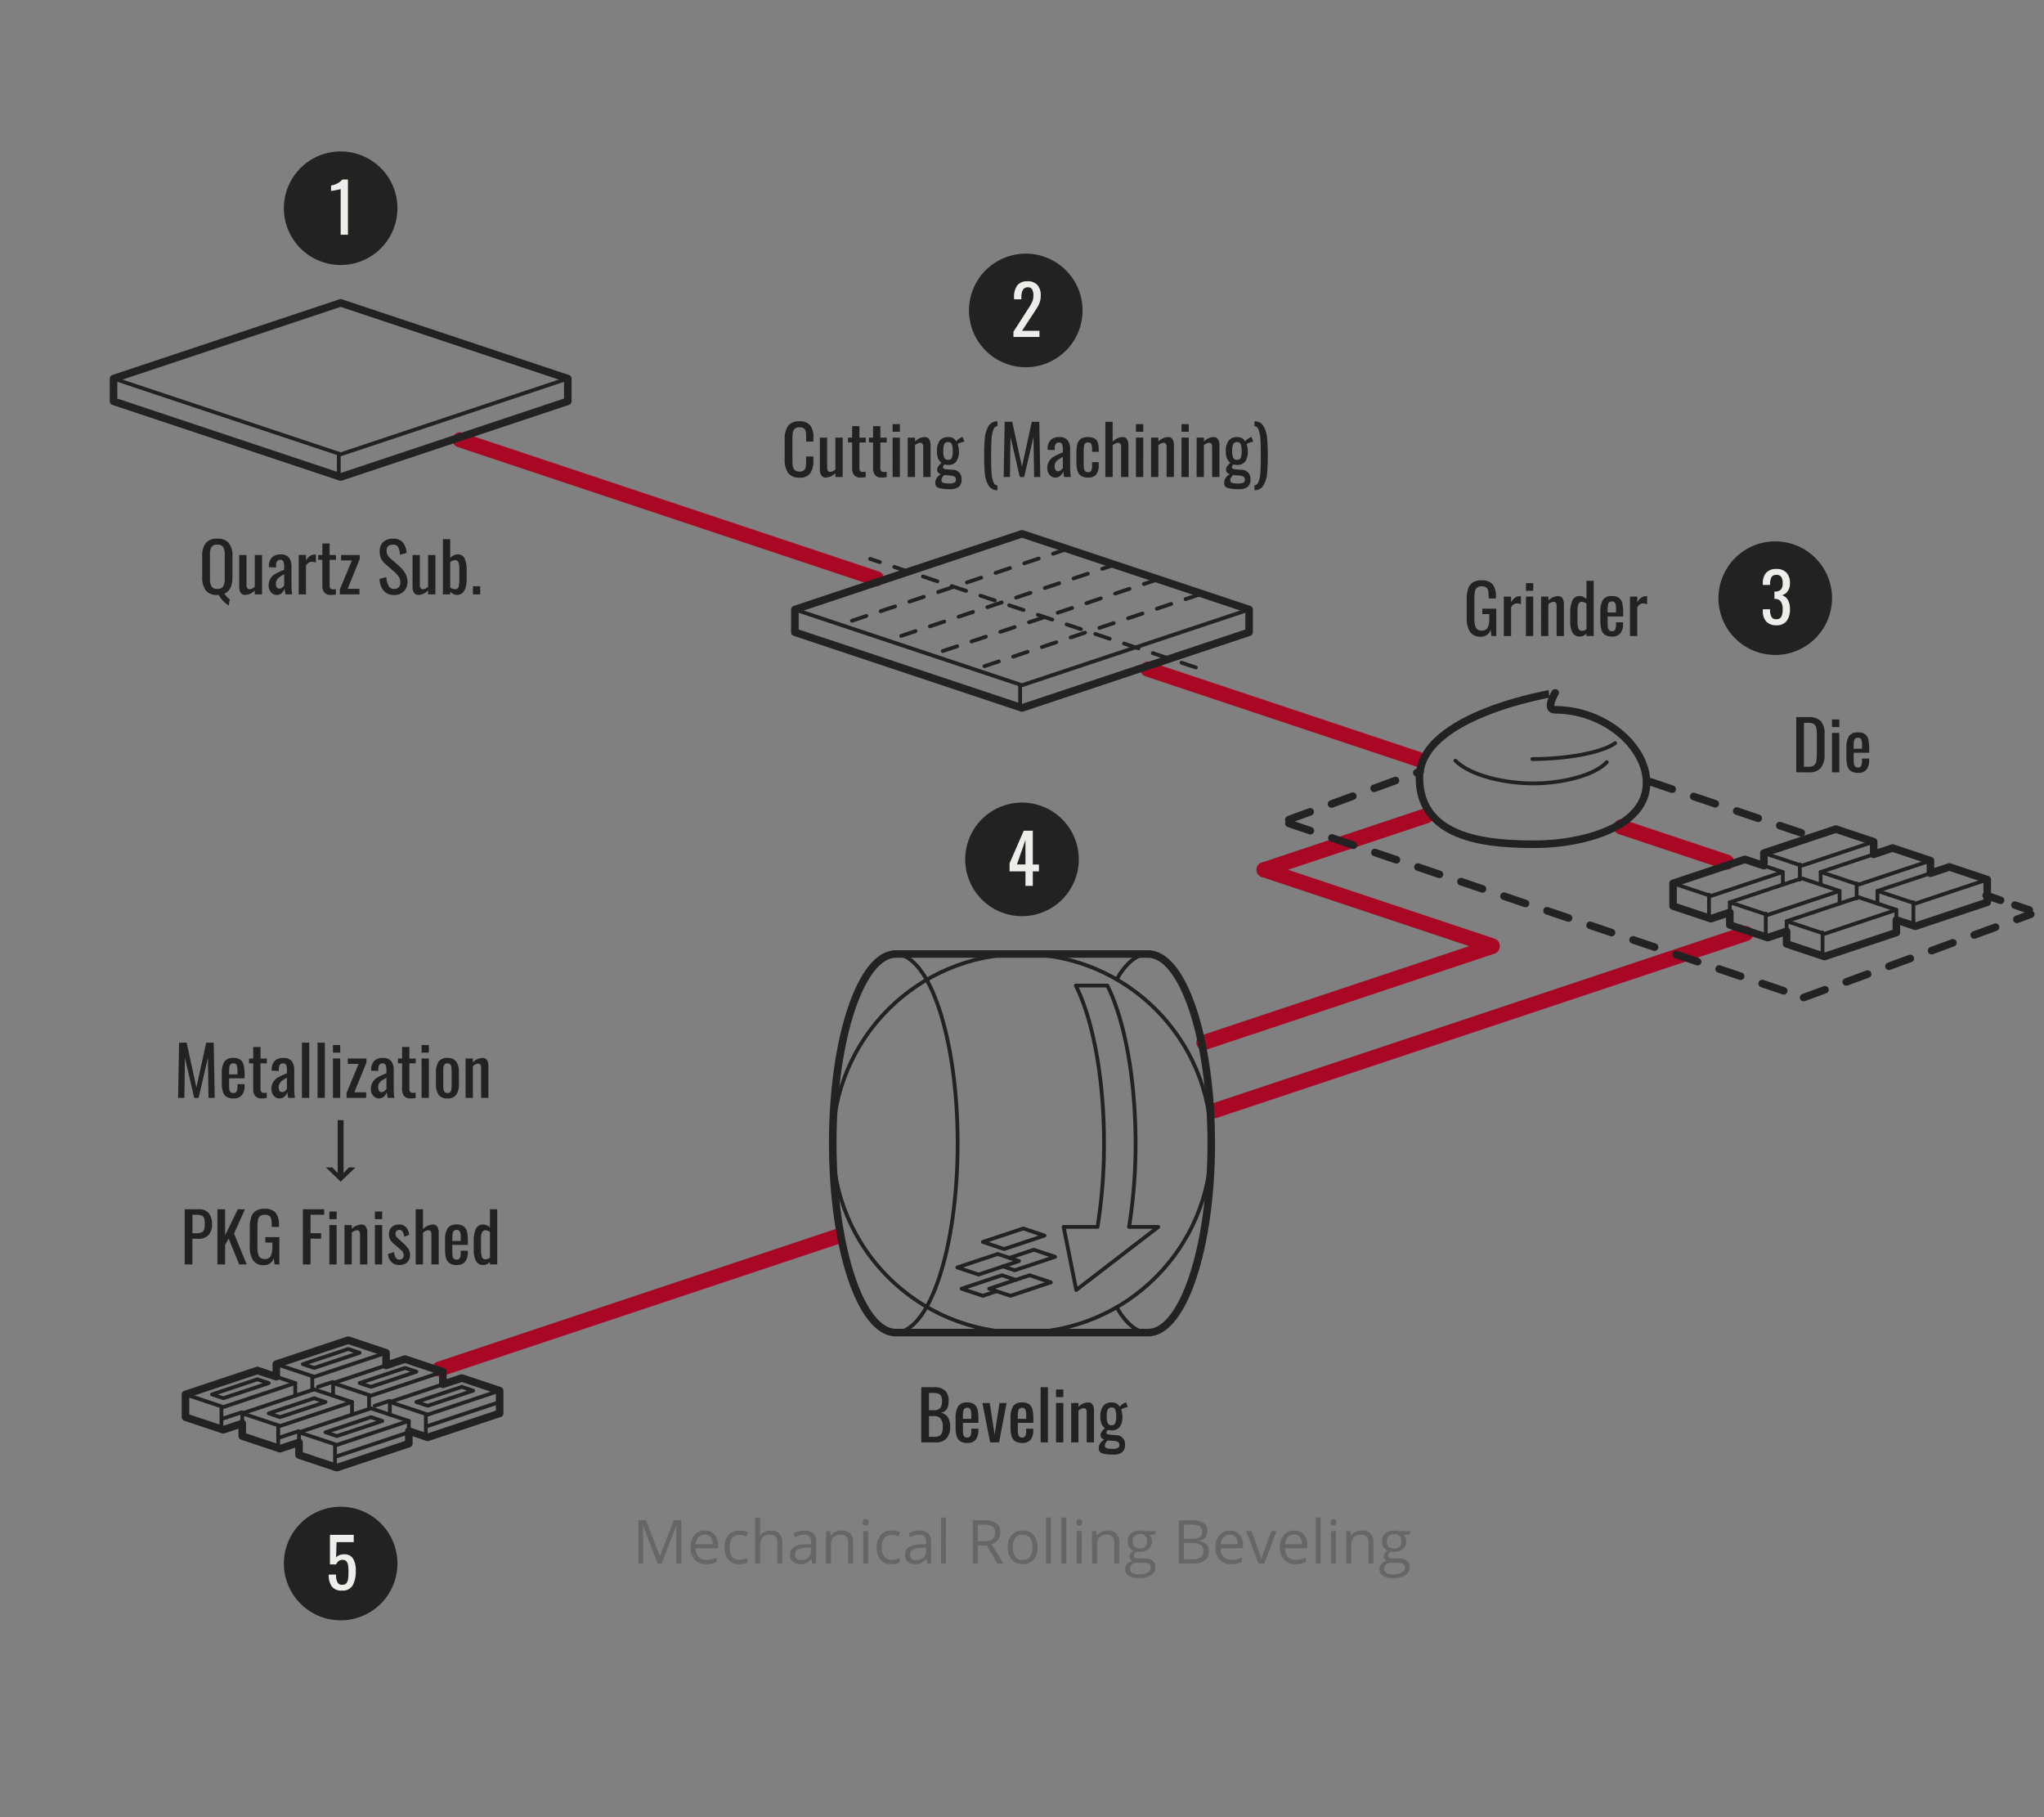 <svg xmlns="http://www.w3.org/2000/svg" width="540" height="480" viewBox="0 0 540 480">
  <rect x="0" y="0" width="540" height="480" fill="#808080" stroke="none"/>
  <g id="support-01-2-edit-8en" transform="translate(-756 -3903)">
    <path id="Path_29692" data-name="Path 29692" d="M337.778,132.953l27.878,9.293" transform="translate(846.5 3988.473)" fill="none" stroke="#a80823" stroke-linecap="round" stroke-linejoin="round" stroke-miterlimit="10" stroke-width="4"/>
    <path id="Path_29691" data-name="Path 29691" d="M212.748,91.276l71.519,23.84" transform="translate(846.5 3988.473)" fill="none" stroke="#a80823" stroke-linecap="round" stroke-linejoin="round" stroke-miterlimit="10" stroke-width="4"/>
    <path id="Path_29690" data-name="Path 29690" d="M104.018,140.154l105.024-35.008" transform="translate(768.101 4124.473)" fill="none" stroke="#a80823" stroke-linecap="round" stroke-linejoin="round" stroke-miterlimit="10" stroke-width="4"/>
    <path id="Path_29886" data-name="Path 29886" d="M0,0H540V480H0Z" transform="translate(756 3903)" fill="none"/>
    <path id="Path_29677" data-name="Path 29677" d="M308.856,71.875,449.111,25.123" transform="translate(768.101 4124.473)" fill="none" stroke="#a80823" stroke-linecap="round" stroke-linejoin="round" stroke-miterlimit="10" stroke-width="4"/>
    <path id="Path_29678" data-name="Path 29678" d="M60.5,46.277l42.85-14.283" transform="translate(1029.449 4086.473)" fill="none" stroke="#a80823" stroke-linecap="round" stroke-linejoin="round" stroke-miterlimit="10" stroke-width="4"/>
    <path id="Path_29679" data-name="Path 29679" d="M70.607,45.908l76.142-25.381" transform="translate(1003.449 4132.473)" fill="none" stroke="#a80823" stroke-linecap="round" stroke-linejoin="round" stroke-miterlimit="10" stroke-width="4"/>
    <path id="Path_29676" data-name="Path 29676" d="M31.045,30.709l109.979,36.66" transform="translate(846.5 3988.473)" fill="none" stroke="#a80823" stroke-linecap="round" stroke-linejoin="round" stroke-miterlimit="10" stroke-width="4"/>
    <path id="Path_29680" data-name="Path 29680" d="M.5,20.527,60.75,40.61" transform="translate(1089.449 4112.223)" fill="none" stroke="#a80823" stroke-linecap="round" stroke-linejoin="round" stroke-miterlimit="10" stroke-width="4"/>
    <g id="Group_11198" data-name="Group 11198" transform="translate(398.5 -375.527)">
      <path id="Path_29608" data-name="Path 29608" d="M120.5,20.527l-60-20-60,20v6l60,20,60-20Z" transform="translate(387 4358)" fill="none" stroke="#222" stroke-linecap="round" stroke-linejoin="round" stroke-miterlimit="10" stroke-width="2"/>
      <path id="Path_29609" data-name="Path 29609" d="M.5,20.527l60,20,60-20" transform="translate(387 4358)" fill="none" stroke="#222" stroke-linecap="round" stroke-linejoin="round" stroke-miterlimit="10" stroke-width="1"/>
      <line id="Line_334" data-name="Line 334" y2="6" transform="translate(447 4398.527)" fill="none" stroke="#222" stroke-linecap="round" stroke-miterlimit="10" stroke-width="1"/>
    </g>
    <g id="Group_11184" data-name="Group 11184" transform="translate(261.5 -304.527)">
      <path id="Path_29612" data-name="Path 29612" d="M120.5,20.527l-60-20-60,20v6l60,20,60-20Z" transform="translate(704 4348)" fill="none" stroke="#222" stroke-linecap="round" stroke-linejoin="round" stroke-miterlimit="10" stroke-width="2"/>
      <path id="Path_29613" data-name="Path 29613" d="M.5,20.527l60,20,60-20" transform="translate(704 4348)" fill="none" stroke="#222" stroke-linecap="round" stroke-linejoin="round" stroke-miterlimit="10" stroke-width="1"/>
      <line id="Line_341" data-name="Line 341" y2="6" transform="translate(764 4388.527)" fill="none" stroke="#222" stroke-linecap="round" stroke-miterlimit="10" stroke-width="1"/>
      <line id="Line_342" data-name="Line 342" x1="60" y2="20" transform="translate(716.5 4352.527)" fill="none" stroke="#222" stroke-linecap="round" stroke-miterlimit="10" stroke-width="1" stroke-dasharray="4"/>
      <path id="Path_29675" data-name="Path 29675" d="M105.938,35.313,19.863,6.621" transform="translate(704.5 4348.527)" fill="none" stroke="#222" stroke-linecap="round" stroke-width="1" stroke-dasharray="4"/>
      <line id="Line_344" data-name="Line 344" x1="60" y2="20" transform="translate(729.5 4356.527)" fill="none" stroke="#222" stroke-linecap="round" stroke-miterlimit="10" stroke-width="1" stroke-dasharray="4"/>
      <line id="Line_345" data-name="Line 345" x1="60" y2="20" transform="translate(740.5 4360.527)" fill="none" stroke="#222" stroke-linecap="round" stroke-miterlimit="10" stroke-width="1" stroke-dasharray="4"/>
      <line id="Line_346" data-name="Line 346" x1="60" y2="20" transform="translate(751.5 4364.527)" fill="none" stroke="#222" stroke-linecap="round" stroke-miterlimit="10" stroke-width="1" stroke-dasharray="4"/>
    </g>
    <g id="Group_11187" data-name="Group 11187" transform="translate(144.5 -225.806)">
      <path id="Path_29634" data-name="Path 29634" d="M73.5,10.527l-5,1.667V8.86l-10-3.333-5,1.667V3.86L43.5.527,24.5,6.86v3.334l-5-1.667L.5,14.86v6l10,3.334,5-1.667V25.86l10,3.334,5-1.667V30.86l10,3.334,19-6.334V24.527l5,1.667,19-6.334v-6Z" transform="translate(1053 4347.279)" fill="none" stroke="#222" stroke-linecap="round" stroke-linejoin="round" stroke-miterlimit="10" stroke-width="2"/>
      <line id="Line_348" data-name="Line 348" y2="4" transform="translate(1087 4357.14)" fill="none" stroke="#222" stroke-linecap="round" stroke-miterlimit="10" stroke-width="1"/>
      <path id="Path_29622" data-name="Path 29622" d="M24.5,6.86l10,3.333,19-6.333" transform="translate(1053 4347.279)" fill="none" stroke="#222" stroke-linecap="round" stroke-linejoin="round" stroke-miterlimit="10" stroke-width="1"/>
      <line id="Line_349" data-name="Line 349" y2="6" transform="translate(1063 4365.14)" fill="none" stroke="#222" stroke-linecap="round" stroke-miterlimit="10" stroke-width="1"/>
      <path id="Path_29623" data-name="Path 29623" d="M.5,14.86l10,3.333,19-6.333" transform="translate(1053 4347.279)" fill="none" stroke="#222" stroke-linecap="round" stroke-linejoin="round" stroke-miterlimit="10" stroke-width="1"/>
      <line id="Line_350" data-name="Line 350" y2="4" transform="translate(1102 4362.14)" fill="none" stroke="#222" stroke-linecap="round" stroke-miterlimit="10" stroke-width="1"/>
      <path id="Path_29624" data-name="Path 29624" d="M39.5,11.86l10,3.333,19-6.333" transform="translate(1053 4347.279)" fill="none" stroke="#222" stroke-linecap="round" stroke-linejoin="round" stroke-miterlimit="10" stroke-width="1"/>
      <line id="Line_351" data-name="Line 351" y2="6" transform="translate(1078 4370.14)" fill="none" stroke="#222" stroke-linecap="round" stroke-miterlimit="10" stroke-width="1"/>
      <path id="Path_29625" data-name="Path 29625" d="M15.5,19.86l10,3.333,19-6.333" transform="translate(1053 4347.279)" fill="none" stroke="#222" stroke-linecap="round" stroke-linejoin="round" stroke-miterlimit="10" stroke-width="1"/>
      <line id="Line_352" data-name="Line 352" y2="6" transform="translate(1117 4367.14)" fill="none" stroke="#222" stroke-linecap="round" stroke-miterlimit="10" stroke-width="1"/>
      <path id="Path_29626" data-name="Path 29626" d="M54.5,16.86l10,3.333,19-6.333" transform="translate(1053 4347.279)" fill="none" stroke="#222" stroke-linecap="round" stroke-linejoin="round" stroke-miterlimit="10" stroke-width="1"/>
      <line id="Line_353" data-name="Line 353" y2="6" transform="translate(1093 4375.14)" fill="none" stroke="#222" stroke-linecap="round" stroke-miterlimit="10" stroke-width="1"/>
      <path id="Path_29627" data-name="Path 29627" d="M59.5,21.86l-10-3.333-19,6.333v6l10,3.333,19-6.333Z" transform="translate(1053 4347.279)" fill="none" stroke="#222" stroke-linecap="round" stroke-linejoin="round" stroke-miterlimit="10" stroke-width="1"/>
      <path id="Path_29628" data-name="Path 29628" d="M30.5,24.86l10,3.333,19-6.333" transform="translate(1053 4347.279)" fill="none" stroke="#222" stroke-linecap="round" stroke-linejoin="round" stroke-miterlimit="10" stroke-width="1"/>
      <path id="Path_29629" data-name="Path 29629" d="M59.5,24.527l5,1.667,19-6.334v-6l-10-3.333-19,6.333v3.334" transform="translate(1053 4347.279)" fill="none" stroke="#222" stroke-linecap="round" stroke-linejoin="round" stroke-miterlimit="10" stroke-width="1"/>
      <path id="Path_29630" data-name="Path 29630" d="M44.5,20.194V16.861l-10-3.334-19,6.334v6l10,3.333,5-1.667" transform="translate(1053 4347.279)" fill="none" stroke="#222" stroke-linecap="round" stroke-linejoin="round" stroke-miterlimit="10" stroke-width="1"/>
      <path id="Path_29631" data-name="Path 29631" d="M29.5,15.194V11.861l-10-3.334L.5,14.861v6l10,3.333,5-1.667" transform="translate(1053 4347.279)" fill="none" stroke="#222" stroke-linecap="round" stroke-linejoin="round" stroke-miterlimit="10" stroke-width="1"/>
      <path id="Path_29632" data-name="Path 29632" d="M68.5,12.194V8.861l-10-3.334-19,6.334v3.333" transform="translate(1053 4347.279)" fill="none" stroke="#222" stroke-linecap="round" stroke-linejoin="round" stroke-miterlimit="10" stroke-width="1"/>
      <path id="Path_29633" data-name="Path 29633" d="M53.5,7.194V3.861L43.5.527l-19,6.334v3.333" transform="translate(1053 4347.279)" fill="none" stroke="#222" stroke-linecap="round" stroke-linejoin="round" stroke-miterlimit="10" stroke-width="1"/>
    </g>
    <g id="Group_11188" data-name="Group 11188" transform="translate(72.5 -249.633)">
      <path id="Path_29635" data-name="Path 29635" d="M31.321,40.633c11.18,0,29.4-4.1,29.177-16.438C60.322,14.71,49.378,5.121,36.286,5.121c-2.654,0,.077-4.488.077-4.488S.5,6.243.5,23.072,20.141,40.633,31.321,40.633Z" transform="translate(1058 4335)" fill="none" stroke="#222" stroke-linecap="round" stroke-linejoin="round" stroke-miterlimit="10" stroke-width="2"/>
      <path id="Path_29636" data-name="Path 29636" d="M10,16.268c4,3.974,13.095,6,20.548,6S46.668,20.242,50,16.651" transform="translate(1058 4337.299)" fill="none" stroke="#222" stroke-linecap="round" stroke-linejoin="round" stroke-miterlimit="10" stroke-width="1"/>
      <path id="Path_29637" data-name="Path 29637" d="M46.617,16.518C55,16.518,64.751,15,68.5,12.306" transform="translate(1041.701 4336.619)" fill="none" stroke="#222" stroke-linecap="round" stroke-miterlimit="10" stroke-width="1"/>
    </g>
    <g id="Group_11189" data-name="Group 11189" transform="translate(-235.5 -234.5)">
      <path id="Path_29641" data-name="Path 29641" d="M83.833.5H17.167C7.962.5.5,22.886.5,50.5s7.462,50,16.667,50H83.833c9.2,0,16.667-22.386,16.667-50S93.038.5,83.833.5Z" transform="translate(1211 4389)" fill="none" stroke="#222" stroke-linecap="round" stroke-linejoin="round" stroke-miterlimit="10" stroke-width="2"/>
      <path id="Path_29638" data-name="Path 29638" d="M52.614,72.011l10.667-3.556-5.614-1.871L47,70.14Z" transform="translate(1197.417 4402.152)" fill="none" stroke="#222" stroke-linecap="round" stroke-linejoin="round" stroke-miterlimit="10" stroke-width="1"/>
      <path id="Path_29639" data-name="Path 29639" d="M60.7,63.927l10.667-3.556L65.751,58.5,55.084,62.055Z" transform="translate(1196.069 4403.5)" fill="none" stroke="#222" stroke-linecap="round" stroke-linejoin="round" stroke-miterlimit="10" stroke-width="1"/>
      <path id="Path_29640" data-name="Path 29640" d="M67.772,73.321,57.105,76.877l5.614,1.871,10.667-3.555Z" transform="translate(1195.732 4401.03)" fill="none" stroke="#222" stroke-linecap="round" stroke-linejoin="round" stroke-miterlimit="10" stroke-width="1"/>
      <circle id="Ellipse_48" data-name="Ellipse 48" cx="50" cy="50" r="50" transform="translate(1211.5 4389.5)" fill="none" stroke="#222" stroke-linecap="round" stroke-linejoin="round" stroke-miterlimit="10" stroke-width="1"/>
      <ellipse id="Ellipse_49" data-name="Ellipse 49" cx="16.5" cy="50" rx="16.5" ry="50" transform="translate(1211.5 4389.5)" fill="none" stroke="#222" stroke-linecap="round" stroke-linejoin="round" stroke-miterlimit="10" stroke-width="1"/>
      <path id="Path_29642" data-name="Path 29642" d="M90.5,7.19C92.951,2.935,95.8.5,98.833.5c9.2,0,16.667,22.386,16.667,50s-7.463,50-16.667,50c-3.036,0-5.882-2.435-8.334-6.69" transform="translate(1196 4389)" fill="none" stroke="#222" stroke-linecap="round" stroke-linejoin="round" stroke-miterlimit="10" stroke-width="1"/>
      <path id="Path_29643" data-name="Path 29643" d="M90.984,74.25A137.223,137.223,0,0,0,92.7,52.167c0-17.4-2.963-32.71-7.455-41.667H76.911c4.493,8.957,7.455,24.271,7.455,41.667A137.223,137.223,0,0,1,82.651,74.25H73.7l3.333,16.667L98.7,74.25Z" transform="translate(1198.8 4387.333)" fill="none" stroke="#222" stroke-linecap="round" stroke-linejoin="round" stroke-miterlimit="10" stroke-width="1"/>
      <path id="Path_29644" data-name="Path 29644" d="M61.484,69.634l3.087,1.029,10.667-3.556-5.614-1.871-6.456,2.152" transform="translate(1195.003 4402.377)" fill="none" stroke="#222" stroke-linecap="round" stroke-linejoin="round" stroke-miterlimit="10" stroke-width="1"/>
      <path id="Path_29645" data-name="Path 29645" d="M62.663,74.537l-3.649-1.217L48.347,76.877l5.614,1.872,3.649-1.217" transform="translate(1197.192 4401.03)" fill="none" stroke="#222" stroke-linecap="round" stroke-linejoin="round" stroke-miterlimit="10" stroke-width="1"/>
    </g>
    <g id="Group_11190" data-name="Group 11190" transform="translate(-516.5 -125.527)">
      <path id="Path_29658" data-name="Path 29658" d="M73.5,10.527l-5,1.667V8.86l-10-3.333-5,1.667V3.86L43.5.527,24.5,6.86v3.334l-5-1.667L.5,14.86v6l10,3.334,5-1.667V25.86l10,3.334,5-1.667V30.86l10,3.334,19-6.334V24.527l5,1.667,19-6.334v-6Z" transform="translate(1321 4382)" fill="none" stroke="#222" stroke-linecap="round" stroke-linejoin="round" stroke-miterlimit="10" stroke-width="2"/>
      <path id="Path_29657" data-name="Path 29657" d="M53.5,7.194V3.861L43.5.527l-19,6.334v3.333" transform="translate(1321 4382)" fill="none" stroke="#222" stroke-linecap="round" stroke-linejoin="round" stroke-miterlimit="10" stroke-width="1"/>
      <line id="Line_354" data-name="Line 354" y2="3" transform="translate(1355 4392.527)" fill="none" stroke="#222" stroke-linecap="round" stroke-miterlimit="10" stroke-width="1"/>
      <path id="Path_29646" data-name="Path 29646" d="M24.5,6.86l10,3.333,19-6.333" transform="translate(1321 4382)" fill="none" stroke="#222" stroke-linecap="round" stroke-linejoin="round" stroke-miterlimit="10" stroke-width="1"/>
      <line id="Line_355" data-name="Line 355" y2="6" transform="translate(1331 4400.527)" fill="none" stroke="#222" stroke-linecap="round" stroke-miterlimit="10" stroke-width="1"/>
      <path id="Path_29647" data-name="Path 29647" d="M.5,14.86l10,3.333,19-6.333" transform="translate(1321 4382)" fill="none" stroke="#222" stroke-linecap="round" stroke-linejoin="round" stroke-miterlimit="10" stroke-width="1"/>
      <line id="Line_356" data-name="Line 356" y2="3" transform="translate(1370 4397.527)" fill="none" stroke="#222" stroke-linecap="round" stroke-miterlimit="10" stroke-width="1"/>
      <path id="Path_29648" data-name="Path 29648" d="M39.5,11.86l10,3.333,19-6.333" transform="translate(1321 4382)" fill="none" stroke="#222" stroke-linecap="round" stroke-linejoin="round" stroke-miterlimit="10" stroke-width="1"/>
      <line id="Line_357" data-name="Line 357" y2="6" transform="translate(1346 4405.527)" fill="none" stroke="#222" stroke-linecap="round" stroke-miterlimit="10" stroke-width="1"/>
      <path id="Path_29649" data-name="Path 29649" d="M15.5,19.86l10,3.333,19-6.333" transform="translate(1321 4382)" fill="none" stroke="#222" stroke-linecap="round" stroke-linejoin="round" stroke-miterlimit="10" stroke-width="1"/>
      <line id="Line_358" data-name="Line 358" y2="6" transform="translate(1385 4402.527)" fill="none" stroke="#222" stroke-linecap="round" stroke-miterlimit="10" stroke-width="1"/>
      <path id="Path_29650" data-name="Path 29650" d="M54.5,16.86l10,3.333,19-6.333" transform="translate(1321 4382)" fill="none" stroke="#222" stroke-linecap="round" stroke-linejoin="round" stroke-miterlimit="10" stroke-width="1"/>
      <line id="Line_359" data-name="Line 359" y2="6" transform="translate(1361 4410.527)" fill="none" stroke="#222" stroke-linecap="round" stroke-miterlimit="10" stroke-width="1"/>
      <path id="Path_29651" data-name="Path 29651" d="M59.5,21.86l-10-3.333-19,6.333v6l10,3.333,19-6.333Z" transform="translate(1321 4382)" fill="none" stroke="#222" stroke-linecap="round" stroke-linejoin="round" stroke-miterlimit="10" stroke-width="1"/>
      <path id="Path_29652" data-name="Path 29652" d="M30.5,24.86l10,3.333,19-6.333" transform="translate(1321 4382)" fill="none" stroke="#222" stroke-linecap="round" stroke-linejoin="round" stroke-miterlimit="10" stroke-width="1"/>
      <path id="Path_29653" data-name="Path 29653" d="M59.5,24.527l5,1.667,19-6.334v-6l-10-3.333-19,6.333v3.334" transform="translate(1321 4382)" fill="none" stroke="#222" stroke-linecap="round" stroke-linejoin="round" stroke-miterlimit="10" stroke-width="1"/>
      <path id="Path_29654" data-name="Path 29654" d="M44.5,20.194V16.861l-10-3.334-19,6.334v6l10,3.333,5-1.667" transform="translate(1321 4382)" fill="none" stroke="#222" stroke-linecap="round" stroke-linejoin="round" stroke-miterlimit="10" stroke-width="1"/>
      <path id="Path_29655" data-name="Path 29655" d="M29.5,15.194V11.861l-10-3.334L.5,14.861v6l10,3.333,5-1.667" transform="translate(1321 4382)" fill="none" stroke="#222" stroke-linecap="round" stroke-linejoin="round" stroke-miterlimit="10" stroke-width="1"/>
      <path id="Path_29656" data-name="Path 29656" d="M68.5,12.194V8.861l-10-3.334-19,6.334v3.333" transform="translate(1321 4382)" fill="none" stroke="#222" stroke-linecap="round" stroke-linejoin="round" stroke-miterlimit="10" stroke-width="1"/>
      <path id="Path_29659" data-name="Path 29659" d="M61.5,16.86l3,1,12-4-3-1Z" transform="translate(1321 4382)" fill="none" stroke="#222" stroke-linecap="round" stroke-linejoin="round" stroke-miterlimit="10" stroke-width="1"/>
      <path id="Path_29660" data-name="Path 29660" d="M46.5,11.86l3,1,12-4-3-1Z" transform="translate(1321 4382)" fill="none" stroke="#222" stroke-linecap="round" stroke-linejoin="round" stroke-miterlimit="10" stroke-width="1"/>
      <path id="Path_29661" data-name="Path 29661" d="M31.5,6.86l3,1,12-4-3-1Z" transform="translate(1321 4382)" fill="none" stroke="#222" stroke-linecap="round" stroke-linejoin="round" stroke-miterlimit="10" stroke-width="1"/>
      <path id="Path_29662" data-name="Path 29662" d="M37.5,24.86l3,1,12-4-3-1Z" transform="translate(1321 4382)" fill="none" stroke="#222" stroke-linecap="round" stroke-linejoin="round" stroke-miterlimit="10" stroke-width="1"/>
      <path id="Path_29663" data-name="Path 29663" d="M22.5,19.86l3,1,12-4-3-1Z" transform="translate(1321 4382)" fill="none" stroke="#222" stroke-linecap="round" stroke-linejoin="round" stroke-miterlimit="10" stroke-width="1"/>
      <path id="Path_29664" data-name="Path 29664" d="M7.5,14.86l3,1,12-4-3-1Z" transform="translate(1321 4382)" fill="none" stroke="#222" stroke-linecap="round" stroke-linejoin="round" stroke-miterlimit="10" stroke-width="1"/>
      <line id="Line_360" data-name="Line 360" y1="1.3" x2="3.9" transform="translate(1356.5 4393.561)" fill="none" stroke="#222" stroke-linecap="round" stroke-miterlimit="10" stroke-width="1"/>
      <line id="Line_361" data-name="Line 361" y1="1.633" x2="4.9" transform="translate(1331.5 4401.561)" fill="none" stroke="#222" stroke-linecap="round" stroke-miterlimit="10" stroke-width="1"/>
      <line id="Line_362" data-name="Line 362" y1="1.3" x2="3.9" transform="translate(1371.5 4398.561)" fill="none" stroke="#222" stroke-linecap="round" stroke-miterlimit="10" stroke-width="1"/>
      <line id="Line_363" data-name="Line 363" y1="1.633" x2="4.9" transform="translate(1346.5 4406.561)" fill="none" stroke="#222" stroke-linecap="round" stroke-miterlimit="10" stroke-width="1"/>
      <line id="Line_364" data-name="Line 364" y1="6.333" x2="19" transform="translate(1385.5 4398.861)" fill="none" stroke="#222" stroke-linecap="round" stroke-miterlimit="10" stroke-width="1"/>
      <line id="Line_365" data-name="Line 365" y1="6.333" x2="19" transform="translate(1361.5 4406.861)" fill="none" stroke="#222" stroke-linecap="round" stroke-miterlimit="10" stroke-width="1"/>
    </g>
    <path id="Path_29902" data-name="Path 29902" d="M15,0A15,15,0,1,1,0,15,15,15,0,0,1,15,0Z" transform="translate(831 3943)" fill="#222"/>
    <path id="Path_29903" data-name="Path 29903" d="M4-12.06a5.566,5.566,0,0,1-1.089.252q-1.053.2-1.449.27V-13A5.177,5.177,0,0,0,4.464-14.58H5.922V0H4Z" transform="translate(842 3965)" fill="#ededec"/>
    <path id="Path_29894" data-name="Path 29894" d="M15,0A15,15,0,1,1,0,15,15,15,0,0,1,15,0Z" transform="translate(831 4301)" fill="#222"/>
    <path id="Path_29895" data-name="Path 29895" d="M4.374.144A3.2,3.2,0,0,1,1.665-.927,5.143,5.143,0,0,1,.846-4.086H2.772a4.832,4.832,0,0,0,.333,1.962,1.29,1.29,0,0,0,1.3.738,1.348,1.348,0,0,0,1.1-.432,2.226,2.226,0,0,0,.459-1.143,14.408,14.408,0,0,0,.1-1.9,10.448,10.448,0,0,0-.117-1.755,1.842,1.842,0,0,0-.468-1.008,1.43,1.43,0,0,0-1.053-.351,1.515,1.515,0,0,0-.981.342,2.145,2.145,0,0,0-.639.864H1.17V-14.58H7.452v1.926H2.916L2.79-8.622A2.775,2.775,0,0,1,4.9-9.432,2.588,2.588,0,0,1,7.281-8.289a6.007,6.007,0,0,1,.711,3.177,7.709,7.709,0,0,1-.81,3.87A2.981,2.981,0,0,1,4.374.144Z" transform="translate(842 4323)" fill="#ededec"/>
    <path id="Path_29896" data-name="Path 29896" d="M15,0A15,15,0,1,1,0,15,15,15,0,0,1,15,0Z" transform="translate(1011 4115)" fill="#222"/>
    <path id="Path_29897" data-name="Path 29897" d="M4.914-3.834H.72V-5.976l3.744-8.6H6.858v8.928h1.62v1.818H6.858V0H4.914Zm0-1.818v-6.48l-2.25,6.48Z" transform="translate(1022 4137)" fill="#ededec"/>
    <path id="Path_29900" data-name="Path 29900" d="M15,0A15,15,0,1,1,0,15,15,15,0,0,1,15,0Z" transform="translate(1012 3970)" fill="#222"/>
    <path id="Path_29901" data-name="Path 29901" d="M.738-1.368,4.446-7.146a6.466,6.466,0,0,1,.36-.54A13.276,13.276,0,0,0,5.724-9.36a4.024,4.024,0,0,0,.288-1.6,3.087,3.087,0,0,0-.342-1.6,1.208,1.208,0,0,0-1.116-.558q-1.728,0-1.728,2.682v.486H.9v-.5a5.075,5.075,0,0,1,.846-3.15,3.216,3.216,0,0,1,2.718-1.1,3.33,3.33,0,0,1,2.61.981,4.018,4.018,0,0,1,.882,2.781,5.5,5.5,0,0,1-.207,1.575,5.7,5.7,0,0,1-.495,1.2q-.288.5-.9,1.44L3.006-1.62H7.614V0H.738Z" transform="translate(1023 3992)" fill="#ededec"/>
    <path id="Path_29898" data-name="Path 29898" d="M15,0A15,15,0,1,1,0,15,15,15,0,0,1,15,0Z" transform="translate(1210 4046)" fill="#222"/>
    <path id="Path_29899" data-name="Path 29899" d="M4.284.162A3.442,3.442,0,0,1,1.629-.819,3.914,3.914,0,0,1,.72-3.582v-.486H2.628v.324a3.635,3.635,0,0,0,.387,1.71,1.349,1.349,0,0,0,1.269.594,1.352,1.352,0,0,0,1.323-.675,4.489,4.489,0,0,0,.351-2.007,3.5,3.5,0,0,0-.45-1.917A1.771,1.771,0,0,0,4.05-6.8a1.32,1.32,0,0,0-.27-.018V-8.748h.252a1.991,1.991,0,0,0,1.476-.54,2.5,2.5,0,0,0,.45-1.674,2.994,2.994,0,0,0-.36-1.629,1.433,1.433,0,0,0-1.3-.549,1.368,1.368,0,0,0-1.287.594A3.723,3.723,0,0,0,2.628-10.8v.306H.72v-.486a3.88,3.88,0,0,1,.909-2.754A3.485,3.485,0,0,1,4.3-14.706a3.467,3.467,0,0,1,2.673.981,3.914,3.914,0,0,1,.909,2.763,3.6,3.6,0,0,1-.558,2.088,2.748,2.748,0,0,1-1.53,1.1A2.644,2.644,0,0,1,7.335-6.534a4.722,4.722,0,0,1,.549,2.412A5.047,5.047,0,0,1,7.011-.963,3.236,3.236,0,0,1,4.284.162Z" transform="translate(1221 4068)" fill="#ededec"/>
    <path id="Path_29594" data-name="Path 29594" d="M192.234,90.02,204,94" transform="translate(1088.5 4049.5)" fill="none" stroke="#222" stroke-linecap="round" stroke-width="2" stroke-dasharray="4"/>
    <g id="Group_11258" data-name="Group 11258">
      <path id="Path_29590" data-name="Path 29590" d="M15,25,75,3" transform="translate(1217.5 4141.5)" fill="none" stroke="#222" stroke-linecap="round" stroke-width="2" stroke-dasharray="6"/>
      <path id="Path_29683" data-name="Path 29683" d="M15,25,49.687,12.281" transform="translate(1081.5 4094.5)" fill="none" stroke="#222" stroke-linecap="round" stroke-width="2" stroke-dasharray="6"/>
      <path id="Path_29684" data-name="Path 29684" d="M68,48,204,94" transform="translate(1028.5 4072.5)" fill="none" stroke="#222" stroke-linecap="round" stroke-width="2" stroke-dasharray="6"/>
      <path id="Path_29685" data-name="Path 29685" d="M103.594,60.039l42.359,14.327" transform="translate(1088.5 4049.5)" fill="none" stroke="#222" stroke-linecap="round" stroke-width="2" stroke-dasharray="6"/>
    </g>
    <path id="Path_29887" data-name="Path 29887" d="M-29.61,2.952A8.313,8.313,0,0,1-32.238.144l-.342.018a3.619,3.619,0,0,1-3.069-1.215,5.72,5.72,0,0,1-.927-3.519V-10.1a5.411,5.411,0,0,1,.936-3.438,3.691,3.691,0,0,1,3.06-1.17,3.677,3.677,0,0,1,3.06,1.179,5.417,5.417,0,0,1,.936,3.429v5.544q0,3.474-2.142,4.374a7.274,7.274,0,0,0,1.44,1.53ZM-32.58-1.44a1.651,1.651,0,0,0,1.548-.666,4.038,4.038,0,0,0,.4-2.016v-6.39a3.833,3.833,0,0,0-.4-1.971,1.679,1.679,0,0,0-1.548-.639,1.679,1.679,0,0,0-1.548.639,3.833,3.833,0,0,0-.4,1.971v6.39a4.038,4.038,0,0,0,.4,2.016A1.651,1.651,0,0,0-32.58-1.44ZM-25.236.144a1.287,1.287,0,0,1-1.206-.612A2.938,2.938,0,0,1-26.8-1.98V-10.4h1.926v7.848a1.752,1.752,0,0,0,.18.891.7.7,0,0,0,.648.3,2.262,2.262,0,0,0,1.35-.648V-10.4h1.926V0H-22.7V-1.026A3.714,3.714,0,0,1-25.236.144Zm8.3,0A1.794,1.794,0,0,1-18.009-.2a2.338,2.338,0,0,1-.747-.9,2.654,2.654,0,0,1-.27-1.17A3.461,3.461,0,0,1-18.5-4.257a3.8,3.8,0,0,1,1.323-1.206A22.553,22.553,0,0,1-14.922-6.5v-.738a3.592,3.592,0,0,0-.207-1.449.838.838,0,0,0-.837-.423q-1.1,0-1.1,1.476v.522l-1.908-.072.018-.378a3.2,3.2,0,0,1,.873-2.277,3.22,3.22,0,0,1,2.241-.711,2.654,2.654,0,0,1,2.169.819A3.831,3.831,0,0,1-13-7.254V-2.5a18.736,18.736,0,0,0,.18,2.5H-14.58q-.2-1.026-.252-1.53a2.628,2.628,0,0,1-.747,1.188A1.935,1.935,0,0,1-16.938.144Zm.756-1.656a1.153,1.153,0,0,0,.738-.3,2.324,2.324,0,0,0,.522-.567V-5.328q-.792.468-1.188.729a2.493,2.493,0,0,0-.693.7,1.809,1.809,0,0,0-.3,1.035,1.8,1.8,0,0,0,.234,1A.77.77,0,0,0-16.182-1.512Zm5.094-8.892h1.926v1.476A3.766,3.766,0,0,1-8.055-10.17a2.2,2.2,0,0,1,1.2-.36,2.47,2.47,0,0,1,.306.018v2.124A3.045,3.045,0,0,0-7.614-8.6a1.575,1.575,0,0,0-.837.225,2.3,2.3,0,0,0-.711.783V0h-1.926ZM-2.592.144A2.118,2.118,0,0,1-4.3-.477a2.908,2.908,0,0,1-.54-1.863V-9.126h-1.1V-10.4h1.1v-3.042h1.926V-10.4h1.674v1.278H-2.916v6.66a1.469,1.469,0,0,0,.2.882.922.922,0,0,0,.756.252,4.5,4.5,0,0,0,.7-.054V.036A9.022,9.022,0,0,1-2.592.144ZM-.216-1.3,2.97-8.964H.108V-10.4H5.04V-9.36l-3.2,7.9H4.968V0H-.216ZM14.148.162a3.468,3.468,0,0,1-2.8-1.134,5.109,5.109,0,0,1-1.071-3.114l1.8-.486A5.618,5.618,0,0,0,12.627-2.3a1.589,1.589,0,0,0,1.521.864,1.545,1.545,0,0,0,1.2-.441,1.811,1.811,0,0,0,.4-1.269,2.652,2.652,0,0,0-.378-1.467,7.309,7.309,0,0,0-1.206-1.341l-2.448-2.16a4.265,4.265,0,0,1-1.071-1.413,4.428,4.428,0,0,1-.333-1.809,3.242,3.242,0,0,1,.936-2.493,3.626,3.626,0,0,1,2.574-.873,3.31,3.31,0,0,1,2.556.918,4.776,4.776,0,0,1,1.026,2.844l-1.728.468a4.983,4.983,0,0,0-.468-1.953,1.377,1.377,0,0,0-1.332-.711q-1.746,0-1.746,1.6a2.346,2.346,0,0,0,.216,1.071,3.453,3.453,0,0,0,.738.909L15.552-7.4a8.016,8.016,0,0,1,1.521,1.863,4.361,4.361,0,0,1,.567,2.223,3.359,3.359,0,0,1-.972,2.538A3.482,3.482,0,0,1,14.148.162ZM20.556.144A1.287,1.287,0,0,1,19.35-.468a2.938,2.938,0,0,1-.36-1.512V-10.4h1.926v7.848a1.752,1.752,0,0,0,.18.891.7.7,0,0,0,.648.3,2.262,2.262,0,0,0,1.35-.648V-10.4H25.02V0H23.094V-1.026A3.714,3.714,0,0,1,20.556.144Zm10.152,0a2.4,2.4,0,0,1-1.764-.9V0H27.018V-14.58h1.926v5a2.539,2.539,0,0,1,1.962-.972,1.848,1.848,0,0,1,1.9,1.215,7.305,7.305,0,0,1,.477,2.691v2.52Q33.282.144,30.708.144Zm-.4-1.512a.822.822,0,0,0,.855-.675,8.358,8.358,0,0,0,.189-2.079v-2.52a5.648,5.648,0,0,0-.216-1.773.866.866,0,0,0-.9-.621,2.119,2.119,0,0,0-1.3.522v6.678A2.149,2.149,0,0,0,30.312-1.368Zm4.626-.774h1.926V0H34.938Z" transform="translate(846 4060)" fill="#222"/>
    <path id="Path_29888" data-name="Path 29888" d="M-26.613-14.58h3.348a4.176,4.176,0,0,1,2.934.891,3.613,3.613,0,0,1,.954,2.763q0,2.79-2.088,3.078a2.948,2.948,0,0,1,1.89,1.215,4.482,4.482,0,0,1,.594,2.475,4.6,4.6,0,0,1-.927,3.06A3.481,3.481,0,0,1-22.725,0h-3.888Zm3.24,6.084a2.261,2.261,0,0,0,1.746-.549,2.844,2.844,0,0,0,.486-1.881,2.693,2.693,0,0,0-.3-1.431,1.341,1.341,0,0,0-.891-.585,9.162,9.162,0,0,0-1.764-.126h-.486V-8.5Zm.162,7.038a2.87,2.87,0,0,0,1.395-.279,1.5,1.5,0,0,0,.693-.855,4.973,4.973,0,0,0,.2-1.566,3.227,3.227,0,0,0-.576-2.1,2.3,2.3,0,0,0-1.872-.693h-1.206v5.49Zm8.748,1.6a3.27,3.27,0,0,1-1.872-.459,2.431,2.431,0,0,1-.936-1.359,8.349,8.349,0,0,1-.27-2.34V-6.39a5.761,5.761,0,0,1,.675-3.159,2.69,2.69,0,0,1,2.4-1,2.95,2.95,0,0,1,1.9.522,2.517,2.517,0,0,1,.846,1.467,12.418,12.418,0,0,1,.207,2.547v.846h-4.1V-3.78q0,.936.045,1.4a1.485,1.485,0,0,0,.288.783.949.949,0,0,0,.8.315.878.878,0,0,0,.855-.423A2.841,2.841,0,0,0-13.4-2.988v-.63h1.872v.4a3.885,3.885,0,0,1-.7,2.5A2.709,2.709,0,0,1-14.463.144ZM-13.4-6.21v-.936a4.01,4.01,0,0,0-.207-1.521.856.856,0,0,0-.873-.459,1.039,1.039,0,0,0-.711.216,1.216,1.216,0,0,0-.333.711,8.563,8.563,0,0,0-.09,1.431v.558Zm2.934-4.194h1.944l1.278,8.37,1.3-8.37h1.872L-6.057,0H-8.415ZM.045.144A3.27,3.27,0,0,1-1.827-.315a2.431,2.431,0,0,1-.936-1.359,8.349,8.349,0,0,1-.27-2.34V-6.39a5.761,5.761,0,0,1,.675-3.159,2.69,2.69,0,0,1,2.4-1,2.95,2.95,0,0,1,1.9.522A2.517,2.517,0,0,1,2.79-8.559,12.417,12.417,0,0,1,3-6.012v.846h-4.1V-3.78q0,.936.045,1.4a1.485,1.485,0,0,0,.288.783.949.949,0,0,0,.8.315A.878.878,0,0,0,.882-1.7a2.841,2.841,0,0,0,.225-1.287v-.63H2.979v.4a3.885,3.885,0,0,1-.7,2.5A2.709,2.709,0,0,1,.045.144ZM1.107-6.21v-.936A4.01,4.01,0,0,0,.9-8.667a.856.856,0,0,0-.873-.459,1.039,1.039,0,0,0-.711.216,1.216,1.216,0,0,0-.333.711,8.563,8.563,0,0,0-.09,1.431v.558Zm3.816-8.37H6.849V0H4.923Zm4.068.612h1.926v2.016H8.991Zm0,3.564h1.926V0H8.991Zm4,0h1.926v1.026a3.714,3.714,0,0,1,2.538-1.17,1.287,1.287,0,0,1,1.206.612,2.938,2.938,0,0,1,.36,1.512V0H17.091V-7.866a1.7,1.7,0,0,0-.18-.882.7.7,0,0,0-.648-.288,2.262,2.262,0,0,0-1.35.648V0H12.987ZM24.129,3.222a10.251,10.251,0,0,1-2.853-.306,1.269,1.269,0,0,1-1-1.314A2.357,2.357,0,0,1,20.7.2a3.037,3.037,0,0,1,1.071-.936,1.518,1.518,0,0,1-.747-.45,1.006,1.006,0,0,1-.261-.666,1.621,1.621,0,0,1,.27-.936,5.889,5.889,0,0,1,.882-.954,2.835,2.835,0,0,1-.909-1.179,5.076,5.076,0,0,1-.3-1.917A4.383,4.383,0,0,1,21.456-9.6a2.62,2.62,0,0,1,2.187-.945,2.781,2.781,0,0,1,1.35.288,1.853,1.853,0,0,1,.792.864,2.678,2.678,0,0,1,.531-.531,4.027,4.027,0,0,1,.873-.549l.288-.126.486,1.242a7.3,7.3,0,0,0-1,.306,2.709,2.709,0,0,0-.765.36,4.859,4.859,0,0,1,.225.9,6.05,6.05,0,0,1,.1,1.008,4.558,4.558,0,0,1-.666,2.655,2.518,2.518,0,0,1-2.214.945,4.072,4.072,0,0,1-.99-.126q-.036.054-.189.306a.938.938,0,0,0-.153.486.353.353,0,0,0,.207.315,1.671,1.671,0,0,0,.657.153q.27.036.819.081t.8.063A2.315,2.315,0,0,1,27.207.63a2.412,2.412,0,0,1-.747,1.989A3.688,3.688,0,0,1,24.129,3.222Zm-.486-7.758a.979.979,0,0,0,1.008-.54,4.8,4.8,0,0,0,.234-1.764,5.1,5.1,0,0,0-.234-1.809.956.956,0,0,0-.99-.567,1.009,1.009,0,0,0-1.017.567,4.616,4.616,0,0,0-.261,1.809,4.4,4.4,0,0,0,.261,1.71A.988.988,0,0,0,23.643-4.536Zm.45,6.246a2.447,2.447,0,0,0,1.242-.243.849.849,0,0,0,.4-.783.9.9,0,0,0-.306-.747,2.191,2.191,0,0,0-1.116-.315L22.671-.522a2.749,2.749,0,0,0-.522.576A1.324,1.324,0,0,0,21.9.828a.762.762,0,0,0,.162.513,1.114,1.114,0,0,0,.639.279A8.082,8.082,0,0,0,24.093,1.71Z" transform="translate(1026 4284)" fill="#222"/>
    <path id="Path_29889" data-name="Path 29889" d="M-96.273,0l-3.875-10.125h-.062q.109,1.2.109,2.859V0h-1.227V-11.422h2L-95.711-2h.063L-92-11.422h1.984V0h-1.328V-7.359q0-1.266.109-2.75H-91.3L-95.2,0Zm12.813.156a3.934,3.934,0,0,1-3-1.156,4.476,4.476,0,0,1-1.1-3.211A4.964,4.964,0,0,1-86.535-7.5,3.387,3.387,0,0,1-83.8-8.719,3.229,3.229,0,0,1-81.25-7.66a4.057,4.057,0,0,1,.938,2.793v.82h-5.9a3.394,3.394,0,0,0,.762,2.289,2.635,2.635,0,0,0,2.035.781,6.9,6.9,0,0,0,2.734-.578V-.4a6.863,6.863,0,0,1-1.3.426A7.31,7.31,0,0,1-83.461.156Zm-.352-7.789a2.118,2.118,0,0,0-1.645.672A3.1,3.1,0,0,0-86.18-5.1H-81.7A2.851,2.851,0,0,0-82.25-6.98,1.925,1.925,0,0,0-83.812-7.633ZM-74.68.156A3.654,3.654,0,0,1-77.559-.988a4.707,4.707,0,0,1-1.02-3.238,4.853,4.853,0,0,1,1.035-3.32,3.727,3.727,0,0,1,2.949-1.172,5.852,5.852,0,0,1,1.234.133,4.066,4.066,0,0,1,.969.313l-.4,1.1a6.1,6.1,0,0,0-.937-.285,4.186,4.186,0,0,0-.9-.113q-2.609,0-2.609,3.328A3.963,3.963,0,0,0-76.6-1.82a2.215,2.215,0,0,0,1.887.844,5.769,5.769,0,0,0,2.2-.461V-.289A4.679,4.679,0,0,1-74.68.156ZM-64.625,0V-5.539A2.235,2.235,0,0,0-65.1-7.1a1.941,1.941,0,0,0-1.492-.516,2.445,2.445,0,0,0-1.973.734,3.72,3.72,0,0,0-.621,2.406V0h-1.3V-12.156h1.3v3.68a8.018,8.018,0,0,1-.062,1.1h.078a2.645,2.645,0,0,1,1.09-.973A3.543,3.543,0,0,1-66.469-8.7a3.3,3.3,0,0,1,2.355.746,3.142,3.142,0,0,1,.785,2.371V0ZM-55.4,0l-.258-1.219h-.062A3.6,3.6,0,0,1-57-.129a3.893,3.893,0,0,1-1.59.285,2.86,2.86,0,0,1-2-.656A2.394,2.394,0,0,1-61.3-2.367q0-2.594,4.148-2.719l1.453-.047v-.531a2.171,2.171,0,0,0-.434-1.488,1.783,1.783,0,0,0-1.387-.48,5.65,5.65,0,0,0-2.422.656l-.4-.992a6.094,6.094,0,0,1,1.387-.539,6.006,6.006,0,0,1,1.512-.2,3.262,3.262,0,0,1,2.27.68,2.837,2.837,0,0,1,.738,2.18V0Zm-2.93-.914a2.632,2.632,0,0,0,1.9-.664,2.457,2.457,0,0,0,.691-1.859v-.773l-1.3.055a4.717,4.717,0,0,0-2.23.48,1.449,1.449,0,0,0-.684,1.324,1.336,1.336,0,0,0,.426,1.07A1.767,1.767,0,0,0-58.328-.914ZM-45.906,0V-5.539A2.235,2.235,0,0,0-46.383-7.1a1.941,1.941,0,0,0-1.492-.516,2.461,2.461,0,0,0-1.969.727,3.668,3.668,0,0,0-.625,2.4V0h-1.3V-8.562h1.055l.211,1.172h.063a2.648,2.648,0,0,1,1.117-.98,3.63,3.63,0,0,1,1.6-.348,3.252,3.252,0,0,1,2.328.746,3.175,3.175,0,0,1,.781,2.387V0Zm5.258,0h-1.3V-8.562h1.3Zm-1.406-10.883a.861.861,0,0,1,.219-.652.764.764,0,0,1,.547-.207.764.764,0,0,1,.539.211.846.846,0,0,1,.227.648.859.859,0,0,1-.227.652.757.757,0,0,1-.539.215.749.749,0,0,1-.547-.215A.877.877,0,0,1-42.055-10.883ZM-34.477.156A3.654,3.654,0,0,1-37.355-.988a4.707,4.707,0,0,1-1.02-3.238,4.853,4.853,0,0,1,1.035-3.32,3.727,3.727,0,0,1,2.949-1.172,5.852,5.852,0,0,1,1.234.133,4.066,4.066,0,0,1,.969.313l-.4,1.1a6.1,6.1,0,0,0-.937-.285,4.186,4.186,0,0,0-.9-.113q-2.609,0-2.609,3.328a3.963,3.963,0,0,0,.637,2.422,2.215,2.215,0,0,0,1.887.844,5.769,5.769,0,0,0,2.2-.461V-.289A4.679,4.679,0,0,1-34.477.156ZM-25.016,0l-.258-1.219h-.062a3.6,3.6,0,0,1-1.277,1.09A3.893,3.893,0,0,1-28.2.156a2.86,2.86,0,0,1-2-.656,2.394,2.394,0,0,1-.723-1.867q0-2.594,4.148-2.719l1.453-.047v-.531a2.171,2.171,0,0,0-.434-1.488,1.783,1.783,0,0,0-1.387-.48,5.65,5.65,0,0,0-2.422.656l-.4-.992a6.094,6.094,0,0,1,1.387-.539,6.006,6.006,0,0,1,1.512-.2,3.262,3.262,0,0,1,2.27.68,2.837,2.837,0,0,1,.738,2.18V0Zm-2.93-.914a2.632,2.632,0,0,0,1.9-.664,2.457,2.457,0,0,0,.691-1.859v-.773l-1.3.055a4.717,4.717,0,0,0-2.23.48,1.449,1.449,0,0,0-.684,1.324,1.336,1.336,0,0,0,.426,1.07A1.767,1.767,0,0,0-27.945-.914ZM-20.086,0h-1.3V-12.156h1.3Zm8.43-4.75V0h-1.328V-11.422h3.133a4.929,4.929,0,0,1,3.105.8,2.918,2.918,0,0,1,1,2.422,3.033,3.033,0,0,1-2.3,3.063L-4.937,0h-1.57L-9.273-4.75Zm0-1.141h1.82a3.144,3.144,0,0,0,2.063-.559,2.079,2.079,0,0,0,.656-1.676,1.907,1.907,0,0,0-.668-1.633,3.619,3.619,0,0,0-2.145-.5h-1.727ZM4.1-4.289A4.724,4.724,0,0,1,3.047-1.02,3.714,3.714,0,0,1,.133.156,3.86,3.86,0,0,1-1.906-.383,3.558,3.558,0,0,1-3.281-1.93a5.391,5.391,0,0,1-.484-2.359A4.716,4.716,0,0,1-2.719-7.551,3.7,3.7,0,0,1,.188-8.719a3.622,3.622,0,0,1,2.855,1.2A4.7,4.7,0,0,1,4.1-4.289Zm-6.523,0a4.064,4.064,0,0,0,.656,2.5A2.278,2.278,0,0,0,.164-.93,2.293,2.293,0,0,0,2.1-1.785a4.043,4.043,0,0,0,.66-2.5A3.978,3.978,0,0,0,2.1-6.77,2.32,2.32,0,0,0,.148-7.617a2.283,2.283,0,0,0-1.922.836A4.023,4.023,0,0,0-2.422-4.289ZM7.672,0h-1.3V-12.156h1.3Zm4.047,0h-1.3V-12.156h1.3Zm4.047,0h-1.3V-8.562h1.3ZM14.359-10.883a.861.861,0,0,1,.219-.652.764.764,0,0,1,.547-.207.764.764,0,0,1,.539.211.846.846,0,0,1,.227.648.859.859,0,0,1-.227.652.757.757,0,0,1-.539.215.749.749,0,0,1-.547-.215A.877.877,0,0,1,14.359-10.883ZM24.375,0V-5.539A2.235,2.235,0,0,0,23.9-7.1a1.941,1.941,0,0,0-1.492-.516,2.461,2.461,0,0,0-1.969.727,3.668,3.668,0,0,0-.625,2.4V0h-1.3V-8.562H19.57l.211,1.172h.063a2.648,2.648,0,0,1,1.117-.98,3.63,3.63,0,0,1,1.6-.348,3.252,3.252,0,0,1,2.328.746,3.175,3.175,0,0,1,.781,2.387V0ZM35.344-8.562v.82l-1.586.188a2.726,2.726,0,0,1,.391.715,2.727,2.727,0,0,1,.172,1,2.531,2.531,0,0,1-.859,2.008,3.467,3.467,0,0,1-2.359.75,3.929,3.929,0,0,1-.719-.062,1.276,1.276,0,0,0-.828,1.1.56.56,0,0,0,.289.52,2.112,2.112,0,0,0,.992.168h1.516a3.394,3.394,0,0,1,2.137.586,2.036,2.036,0,0,1,.746,1.7A2.431,2.431,0,0,1,34.094,3.1a6.1,6.1,0,0,1-3.328.746,4.547,4.547,0,0,1-2.59-.625,2.018,2.018,0,0,1-.91-1.766A1.983,1.983,0,0,1,27.766.1a2.546,2.546,0,0,1,1.406-.773,1.357,1.357,0,0,1-.551-.461,1.22,1.22,0,0,1-.223-.727,1.379,1.379,0,0,1,.25-.82,2.628,2.628,0,0,1,.789-.68,2.313,2.313,0,0,1-1.082-.93,2.732,2.732,0,0,1-.418-1.5,2.771,2.771,0,0,1,.844-2.168,3.445,3.445,0,0,1,2.391-.762,4.347,4.347,0,0,1,1.211.156Zm-6.828,10A1.162,1.162,0,0,0,29.1,2.492a3.234,3.234,0,0,0,1.68.359A4.687,4.687,0,0,0,33.2,2.363a1.5,1.5,0,0,0,.785-1.324,1.048,1.048,0,0,0-.43-.965A3.337,3.337,0,0,0,31.938-.2H30.383a2.048,2.048,0,0,0-1.375.422A1.507,1.507,0,0,0,28.516,1.438Zm.7-7.258a1.743,1.743,0,0,0,.508,1.359A2.028,2.028,0,0,0,31.141-4a1.654,1.654,0,0,0,1.9-1.844,1.7,1.7,0,0,0-1.922-1.93,1.9,1.9,0,0,0-1.406.492A1.982,1.982,0,0,0,29.219-5.82Zm12.234-5.6H44.68a6.088,6.088,0,0,1,3.289.68,2.4,2.4,0,0,1,1.016,2.148,2.482,2.482,0,0,1-.566,1.676,2.727,2.727,0,0,1-1.652.855v.078q2.6.445,2.6,2.734A2.937,2.937,0,0,1,48.332-.859,4.406,4.406,0,0,1,45.438,0H41.453Zm1.328,4.891h2.188a3.561,3.561,0,0,0,2.023-.441,1.7,1.7,0,0,0,.617-1.488,1.506,1.506,0,0,0-.687-1.387,4.3,4.3,0,0,0-2.187-.426H42.781Zm0,1.125v4.273h2.383a3.394,3.394,0,0,0,2.082-.535,1.976,1.976,0,0,0,.7-1.676,1.775,1.775,0,0,0-.715-1.562,3.821,3.821,0,0,0-2.176-.5ZM55.242.156a3.934,3.934,0,0,1-3-1.156,4.476,4.476,0,0,1-1.1-3.211A4.964,4.964,0,0,1,52.168-7.5a3.387,3.387,0,0,1,2.738-1.219A3.229,3.229,0,0,1,57.453-7.66a4.057,4.057,0,0,1,.938,2.793v.82h-5.9a3.394,3.394,0,0,0,.762,2.289,2.634,2.634,0,0,0,2.035.781,6.9,6.9,0,0,0,2.734-.578V-.4a6.863,6.863,0,0,1-1.3.426A7.31,7.31,0,0,1,55.242.156Zm-.352-7.789a2.118,2.118,0,0,0-1.645.672A3.1,3.1,0,0,0,52.523-5.1H57a2.851,2.851,0,0,0-.547-1.879A1.925,1.925,0,0,0,54.891-7.633ZM62.477,0l-3.25-8.562h1.391l1.844,5.078A24.035,24.035,0,0,1,63.2-1.172h.063A17.467,17.467,0,0,1,63.8-2.887q.457-1.3,2.051-5.676h1.391L63.992,0Zm9.758.156a3.934,3.934,0,0,1-3-1.156,4.476,4.476,0,0,1-1.1-3.211A4.964,4.964,0,0,1,69.16-7.5,3.387,3.387,0,0,1,71.9-8.719,3.229,3.229,0,0,1,74.445-7.66a4.057,4.057,0,0,1,.938,2.793v.82h-5.9a3.394,3.394,0,0,0,.762,2.289,2.635,2.635,0,0,0,2.035.781,6.9,6.9,0,0,0,2.734-.578V-.4a6.863,6.863,0,0,1-1.3.426A7.31,7.31,0,0,1,72.234.156Zm-.352-7.789a2.118,2.118,0,0,0-1.645.672A3.1,3.1,0,0,0,69.516-5.1h4.477a2.851,2.851,0,0,0-.547-1.879A1.925,1.925,0,0,0,71.883-7.633ZM78.891,0h-1.3V-12.156h1.3Zm4.047,0h-1.3V-8.562h1.3ZM81.531-10.883a.861.861,0,0,1,.219-.652.764.764,0,0,1,.547-.207.764.764,0,0,1,.539.211.846.846,0,0,1,.227.648.859.859,0,0,1-.227.652.757.757,0,0,1-.539.215.749.749,0,0,1-.547-.215A.877.877,0,0,1,81.531-10.883ZM91.547,0V-5.539A2.235,2.235,0,0,0,91.07-7.1a1.941,1.941,0,0,0-1.492-.516,2.461,2.461,0,0,0-1.969.727,3.668,3.668,0,0,0-.625,2.4V0h-1.3V-8.562h1.055l.211,1.172h.063a2.648,2.648,0,0,1,1.117-.98,3.63,3.63,0,0,1,1.6-.348,3.252,3.252,0,0,1,2.328.746,3.175,3.175,0,0,1,.781,2.387V0Zm10.969-8.562v.82l-1.586.188a2.726,2.726,0,0,1,.391.715,2.727,2.727,0,0,1,.172,1,2.531,2.531,0,0,1-.859,2.008,3.467,3.467,0,0,1-2.359.75,3.929,3.929,0,0,1-.719-.062,1.276,1.276,0,0,0-.828,1.1.56.56,0,0,0,.289.52,2.112,2.112,0,0,0,.992.168h1.516a3.394,3.394,0,0,1,2.137.586,2.036,2.036,0,0,1,.746,1.7A2.431,2.431,0,0,1,101.266,3.1a6.1,6.1,0,0,1-3.328.746,4.547,4.547,0,0,1-2.59-.625,2.018,2.018,0,0,1-.91-1.766A1.983,1.983,0,0,1,94.938.1a2.546,2.546,0,0,1,1.406-.773,1.357,1.357,0,0,1-.551-.461,1.22,1.22,0,0,1-.223-.727,1.379,1.379,0,0,1,.25-.82,2.628,2.628,0,0,1,.789-.68,2.313,2.313,0,0,1-1.082-.93,2.732,2.732,0,0,1-.418-1.5,2.771,2.771,0,0,1,.844-2.168,3.445,3.445,0,0,1,2.391-.762,4.347,4.347,0,0,1,1.211.156Zm-6.828,10a1.162,1.162,0,0,0,.586,1.055,3.234,3.234,0,0,0,1.68.359,4.687,4.687,0,0,0,2.418-.488,1.5,1.5,0,0,0,.785-1.324,1.048,1.048,0,0,0-.43-.965A3.337,3.337,0,0,0,99.109-.2H97.555A2.048,2.048,0,0,0,96.18.227,1.507,1.507,0,0,0,95.688,1.438Zm.7-7.258A1.743,1.743,0,0,0,96.9-4.461,2.028,2.028,0,0,0,98.313-4a1.654,1.654,0,0,0,1.9-1.844,1.7,1.7,0,0,0-1.922-1.93,1.9,1.9,0,0,0-1.406.492A1.982,1.982,0,0,0,96.391-5.82Z" transform="translate(1026 4316)" fill="#666"/>
    <path id="Path_29890" data-name="Path 29890" d="M-19.764.18a3.256,3.256,0,0,1-2.862-1.251,6.45,6.45,0,0,1-.882-3.717V-9.666a9.235,9.235,0,0,1,.351-2.781,3.111,3.111,0,0,1,1.206-1.674,4.11,4.11,0,0,1,2.349-.585,3.665,3.665,0,0,1,2.907,1.026,4.84,4.84,0,0,1,.891,3.222v.54h-1.908v-.45a7.874,7.874,0,0,0-.126-1.611,1.364,1.364,0,0,0-.531-.855,2.061,2.061,0,0,0-1.2-.288,1.79,1.79,0,0,0-1.26.387,1.81,1.81,0,0,0-.531,1.035,10.144,10.144,0,0,0-.117,1.728v5.4a5.242,5.242,0,0,0,.4,2.4,1.62,1.62,0,0,0,1.557.729,1.6,1.6,0,0,0,1.557-.792,5.677,5.677,0,0,0,.423-2.538V-5.778h-1.854v-1.44h3.69V0h-1.278l-.2-1.674A2.564,2.564,0,0,1-19.764.18ZM-13.716-10.4h1.926v1.476a3.766,3.766,0,0,1,1.107-1.242,2.2,2.2,0,0,1,1.2-.36,2.47,2.47,0,0,1,.306.018v2.124A3.045,3.045,0,0,0-10.242-8.6a1.575,1.575,0,0,0-.837.225,2.3,2.3,0,0,0-.711.783V0h-1.926Zm5.85-3.564H-5.94v2.016H-7.866Zm0,3.564H-5.94V0H-7.866Zm4,0h1.926v1.026a3.714,3.714,0,0,1,2.538-1.17A1.287,1.287,0,0,1,1.8-9.936a2.938,2.938,0,0,1,.36,1.512V0H.234V-7.866a1.7,1.7,0,0,0-.18-.882.7.7,0,0,0-.648-.288,2.262,2.262,0,0,0-1.35.648V0H-3.87ZM6.408.144a2.138,2.138,0,0,1-1.953-.99,6.351,6.351,0,0,1-.621-3.24V-6.1A7.912,7.912,0,0,1,4.383-9.36,2.015,2.015,0,0,1,6.39-10.548a2.425,2.425,0,0,1,1.728.81V-14.58h1.926V0H8.118V-.666A2.29,2.29,0,0,1,6.408.144ZM6.93-1.368a2.19,2.19,0,0,0,1.188-.4V-8.586a2.236,2.236,0,0,0-1.224-.45q-1.134,0-1.134,2.178v2.934a5.927,5.927,0,0,0,.234,1.908A.911.911,0,0,0,6.93-1.368ZM14.868.144A3.27,3.27,0,0,1,13-.315a2.431,2.431,0,0,1-.936-1.359,8.349,8.349,0,0,1-.27-2.34V-6.39a5.761,5.761,0,0,1,.675-3.159,2.69,2.69,0,0,1,2.4-1,2.95,2.95,0,0,1,1.9.522,2.517,2.517,0,0,1,.846,1.467,12.418,12.418,0,0,1,.207,2.547v.846h-4.1V-3.78q0,.936.045,1.4a1.485,1.485,0,0,0,.288.783.949.949,0,0,0,.8.315.878.878,0,0,0,.855-.423,2.841,2.841,0,0,0,.225-1.287v-.63H17.8v.4a3.885,3.885,0,0,1-.7,2.5A2.709,2.709,0,0,1,14.868.144ZM15.93-6.21v-.936a4.01,4.01,0,0,0-.207-1.521.856.856,0,0,0-.873-.459,1.039,1.039,0,0,0-.711.216,1.216,1.216,0,0,0-.333.711,8.563,8.563,0,0,0-.09,1.431v.558ZM19.62-10.4h1.926v1.476a3.766,3.766,0,0,1,1.107-1.242,2.2,2.2,0,0,1,1.2-.36,2.47,2.47,0,0,1,.306.018v2.124A3.045,3.045,0,0,0,23.094-8.6a1.575,1.575,0,0,0-.837.225,2.3,2.3,0,0,0-.711.783V0H19.62Z" transform="translate(1167 4071)" fill="#222"/>
    <path id="Path_29891" data-name="Path 29891" d="M-9.459-14.58h3.168A4.349,4.349,0,0,1-2.952-13.5a4.893,4.893,0,0,1,.981,3.366V-4.77a5.6,5.6,0,0,1-.963,3.591A3.9,3.9,0,0,1-6.129,0h-3.33ZM-6.273-1.458a2.326,2.326,0,0,0,1.539-.414A1.825,1.825,0,0,0-4.14-3a14.438,14.438,0,0,0,.117-2.151V-9.882a8.919,8.919,0,0,0-.153-1.9,1.507,1.507,0,0,0-.639-.972,2.84,2.84,0,0,0-1.512-.315h-1.1v11.61Zm6.264-12.51H1.917v2.016H-.009Zm0,3.564H1.917V0H-.009ZM6.867.144A3.27,3.27,0,0,1,5-.315a2.431,2.431,0,0,1-.936-1.359,8.349,8.349,0,0,1-.27-2.34V-6.39a5.761,5.761,0,0,1,.675-3.159,2.69,2.69,0,0,1,2.4-1,2.95,2.95,0,0,1,1.9.522,2.517,2.517,0,0,1,.846,1.467,12.417,12.417,0,0,1,.207,2.547v.846h-4.1V-3.78q0,.936.045,1.4a1.485,1.485,0,0,0,.288.783.949.949,0,0,0,.8.315A.878.878,0,0,0,7.7-1.7a2.841,2.841,0,0,0,.225-1.287v-.63H9.8v.4a3.885,3.885,0,0,1-.7,2.5A2.709,2.709,0,0,1,6.867.144ZM7.929-6.21v-.936a4.01,4.01,0,0,0-.207-1.521.856.856,0,0,0-.873-.459,1.039,1.039,0,0,0-.711.216,1.216,1.216,0,0,0-.333.711,8.563,8.563,0,0,0-.09,1.431v.558Z" transform="translate(1240 4107)" fill="#222"/>
    <path id="Path_29892" data-name="Path 29892" d="M-59.778.162A3.421,3.421,0,0,1-62.82-1.125,6.218,6.218,0,0,1-63.7-4.68V-9.828a6.356,6.356,0,0,1,.864-3.636,3.469,3.469,0,0,1,3.06-1.242,3.411,3.411,0,0,1,2.817,1.062,4.91,4.91,0,0,1,.855,3.132V-9.36h-1.926v-1.026a10.061,10.061,0,0,0-.09-1.548,1.419,1.419,0,0,0-.459-.864,1.763,1.763,0,0,0-1.179-.324,1.844,1.844,0,0,0-1.233.351,1.682,1.682,0,0,0-.531.972,8.733,8.733,0,0,0-.126,1.665v5.778a6.642,6.642,0,0,0,.18,1.746,1.535,1.535,0,0,0,.585.9,2.012,2.012,0,0,0,1.125.27,1.673,1.673,0,0,0,1.152-.342,1.562,1.562,0,0,0,.477-.936,10.359,10.359,0,0,0,.1-1.62v-1.08h1.926v1.08A5.753,5.753,0,0,1-56.925-1,3.251,3.251,0,0,1-59.778.162ZM-52.83.144a1.287,1.287,0,0,1-1.206-.612A2.938,2.938,0,0,1-54.4-1.98V-10.4h1.926v7.848a1.752,1.752,0,0,0,.18.891.7.7,0,0,0,.648.3,2.262,2.262,0,0,0,1.35-.648V-10.4h1.926V0h-1.926V-1.026A3.714,3.714,0,0,1-52.83.144Zm9.2,0a2.118,2.118,0,0,1-1.71-.621,2.908,2.908,0,0,1-.54-1.863V-9.126h-1.1V-10.4h1.1v-3.042h1.926V-10.4h1.674v1.278h-1.674v6.66a1.469,1.469,0,0,0,.2.882A.922.922,0,0,0-43-1.332a4.5,4.5,0,0,0,.7-.054V.036A9.022,9.022,0,0,1-43.632.144Zm5.544,0A2.118,2.118,0,0,1-39.8-.477a2.908,2.908,0,0,1-.54-1.863V-9.126h-1.1V-10.4h1.1v-3.042h1.926V-10.4h1.674v1.278h-1.674v6.66a1.469,1.469,0,0,0,.2.882.922.922,0,0,0,.756.252,4.5,4.5,0,0,0,.7-.054V.036A9.022,9.022,0,0,1-38.088.144Zm2.9-14.112h1.926v2.016H-35.19Zm0,3.564h1.926V0H-35.19Zm4,0h1.926v1.026a3.714,3.714,0,0,1,2.538-1.17,1.287,1.287,0,0,1,1.206.612,2.938,2.938,0,0,1,.36,1.512V0H-27.09V-7.866a1.7,1.7,0,0,0-.18-.882.7.7,0,0,0-.648-.288,2.262,2.262,0,0,0-1.35.648V0h-1.926ZM-20.052,3.222a10.251,10.251,0,0,1-2.853-.306,1.269,1.269,0,0,1-1-1.314A2.357,2.357,0,0,1-23.481.2,3.037,3.037,0,0,1-22.41-.738a1.518,1.518,0,0,1-.747-.45,1.006,1.006,0,0,1-.261-.666,1.621,1.621,0,0,1,.27-.936,5.889,5.889,0,0,1,.882-.954,2.835,2.835,0,0,1-.909-1.179,5.076,5.076,0,0,1-.3-1.917A4.383,4.383,0,0,1-22.725-9.6a2.62,2.62,0,0,1,2.187-.945,2.781,2.781,0,0,1,1.35.288A1.853,1.853,0,0,1-18.4-9.4a2.678,2.678,0,0,1,.531-.531,4.027,4.027,0,0,1,.873-.549l.288-.126.486,1.242a7.3,7.3,0,0,0-1,.306,2.709,2.709,0,0,0-.765.36,4.858,4.858,0,0,1,.225.9,6.05,6.05,0,0,1,.1,1.008,4.558,4.558,0,0,1-.666,2.655,2.518,2.518,0,0,1-2.214.945,4.072,4.072,0,0,1-.99-.126q-.036.054-.189.306a.938.938,0,0,0-.153.486.353.353,0,0,0,.207.315,1.671,1.671,0,0,0,.657.153q.27.036.819.081t.8.063A2.315,2.315,0,0,1-16.974.63a2.412,2.412,0,0,1-.747,1.989A3.688,3.688,0,0,1-20.052,3.222Zm-.486-7.758a.979.979,0,0,0,1.008-.54A4.8,4.8,0,0,0-19.3-6.84a5.1,5.1,0,0,0-.234-1.809.956.956,0,0,0-.99-.567,1.009,1.009,0,0,0-1.017.567A4.616,4.616,0,0,0-21.8-6.84a4.4,4.4,0,0,0,.261,1.71A.988.988,0,0,0-20.538-4.536Zm.45,6.246a2.447,2.447,0,0,0,1.242-.243.849.849,0,0,0,.4-.783.9.9,0,0,0-.306-.747,2.191,2.191,0,0,0-1.116-.315L-21.51-.522a2.749,2.749,0,0,0-.522.576,1.324,1.324,0,0,0-.252.774.762.762,0,0,0,.162.513,1.114,1.114,0,0,0,.639.279A8.082,8.082,0,0,0-20.088,1.71Zm12.6,1.782A2.612,2.612,0,0,1-9.855,2.214a7.353,7.353,0,0,1-.954-3.1Q-11-2.718-11-5.6q0-2.9.189-4.734a7.423,7.423,0,0,1,.954-3.105,2.57,2.57,0,0,1,2.367-1.269v1.3q-.756.018-1.116,1.044a9.343,9.343,0,0,0-.45,2.5q-.09,1.476-.09,3.816V-4.77q0,2.178.1,3.618a8.519,8.519,0,0,0,.459,2.394q.36.954,1.1.972ZM-5.58-14.58h2L-1.008-2.754,1.584-14.58h1.98L3.834,0H2.2L2.034-10.584-.432,0H-1.584L-4.032-10.584-4.194,0H-5.85ZM7.776.144A1.794,1.794,0,0,1,6.7-.2a2.338,2.338,0,0,1-.747-.9,2.654,2.654,0,0,1-.27-1.17A3.461,3.461,0,0,1,6.21-4.257,3.8,3.8,0,0,1,7.533-5.463,22.553,22.553,0,0,1,9.792-6.5v-.738a3.592,3.592,0,0,0-.207-1.449.838.838,0,0,0-.837-.423q-1.1,0-1.1,1.476v.522L5.742-7.182,5.76-7.56a3.2,3.2,0,0,1,.873-2.277,3.22,3.22,0,0,1,2.241-.711,2.654,2.654,0,0,1,2.169.819,3.831,3.831,0,0,1,.675,2.475V-2.5A18.736,18.736,0,0,0,11.9,0H10.134q-.2-1.026-.252-1.53A2.628,2.628,0,0,1,9.135-.342,1.935,1.935,0,0,1,7.776.144Zm.756-1.656a1.153,1.153,0,0,0,.738-.3,2.324,2.324,0,0,0,.522-.567V-5.328Q9-4.86,8.6-4.6a2.493,2.493,0,0,0-.693.7,1.809,1.809,0,0,0-.3,1.035,1.8,1.8,0,0,0,.234,1A.77.77,0,0,0,8.532-1.512ZM16.416.144a3.122,3.122,0,0,1-1.89-.5,2.475,2.475,0,0,1-.909-1.386A8.772,8.772,0,0,1,13.374-4V-6.39a9.054,9.054,0,0,1,.243-2.3,2.393,2.393,0,0,1,.909-1.377,3.21,3.21,0,0,1,1.89-.477,3.485,3.485,0,0,1,1.737.36,1.9,1.9,0,0,1,.864,1.071,5.821,5.821,0,0,1,.243,1.845v.612H17.514v-.63a3.2,3.2,0,0,0-.225-1.431.89.89,0,0,0-.855-.4,1.033,1.033,0,0,0-.72.216,1.239,1.239,0,0,0-.324.7,8.392,8.392,0,0,0-.09,1.422V-3.51a6.644,6.644,0,0,0,.108,1.377,1.132,1.132,0,0,0,.351.666,1.108,1.108,0,0,0,.693.189.845.845,0,0,0,.864-.441,3.5,3.5,0,0,0,.2-1.359v-.846H19.26v.72a4.191,4.191,0,0,1-.621,2.52A2.616,2.616,0,0,1,16.416.144ZM21.024-14.58H22.95v5.256a3.837,3.837,0,0,1,2.61-1.224,1.266,1.266,0,0,1,1.2.612,3,3,0,0,1,.351,1.512V0H25.182V-7.866A1.7,1.7,0,0,0,25-8.748a.7.7,0,0,0-.648-.288,2.24,2.24,0,0,0-1.4.684V0H21.024Zm8.082.612h1.926v2.016H29.106Zm0,3.564h1.926V0H29.106Zm4,0h1.926v1.026a3.714,3.714,0,0,1,2.538-1.17,1.287,1.287,0,0,1,1.206.612,2.938,2.938,0,0,1,.36,1.512V0H37.206V-7.866a1.7,1.7,0,0,0-.18-.882.7.7,0,0,0-.648-.288,2.262,2.262,0,0,0-1.35.648V0H33.1Zm8.028-3.564h1.926v2.016H41.13Zm0,3.564h1.926V0H41.13Zm4,0h1.926v1.026a3.714,3.714,0,0,1,2.538-1.17,1.287,1.287,0,0,1,1.206.612,2.938,2.938,0,0,1,.36,1.512V0H49.23V-7.866a1.7,1.7,0,0,0-.18-.882.7.7,0,0,0-.648-.288,2.262,2.262,0,0,0-1.35.648V0H45.126ZM56.268,3.222a10.251,10.251,0,0,1-2.853-.306,1.269,1.269,0,0,1-1-1.314A2.357,2.357,0,0,1,52.839.2,3.037,3.037,0,0,1,53.91-.738a1.518,1.518,0,0,1-.747-.45,1.006,1.006,0,0,1-.261-.666,1.621,1.621,0,0,1,.27-.936,5.889,5.889,0,0,1,.882-.954,2.835,2.835,0,0,1-.909-1.179,5.076,5.076,0,0,1-.3-1.917A4.383,4.383,0,0,1,53.6-9.6a2.62,2.62,0,0,1,2.187-.945,2.781,2.781,0,0,1,1.35.288,1.853,1.853,0,0,1,.792.864,2.678,2.678,0,0,1,.531-.531,4.027,4.027,0,0,1,.873-.549l.288-.126L60.1-9.36a7.3,7.3,0,0,0-1,.306,2.709,2.709,0,0,0-.765.36,4.859,4.859,0,0,1,.225.9,6.05,6.05,0,0,1,.1,1.008A4.558,4.558,0,0,1,58-4.131a2.518,2.518,0,0,1-2.214.945,4.072,4.072,0,0,1-.99-.126q-.036.054-.189.306a.938.938,0,0,0-.153.486.353.353,0,0,0,.207.315,1.671,1.671,0,0,0,.657.153q.27.036.819.081t.8.063A2.315,2.315,0,0,1,59.346.63,2.412,2.412,0,0,1,58.6,2.619,3.688,3.688,0,0,1,56.268,3.222Zm-.486-7.758a.979.979,0,0,0,1.008-.54,4.8,4.8,0,0,0,.234-1.764,5.1,5.1,0,0,0-.234-1.809.956.956,0,0,0-.99-.567,1.009,1.009,0,0,0-1.017.567,4.616,4.616,0,0,0-.261,1.809,4.4,4.4,0,0,0,.261,1.71A.988.988,0,0,0,55.782-4.536Zm.45,6.246a2.447,2.447,0,0,0,1.242-.243.849.849,0,0,0,.4-.783.9.9,0,0,0-.306-.747,2.191,2.191,0,0,0-1.116-.315L54.81-.522a2.749,2.749,0,0,0-.522.576,1.324,1.324,0,0,0-.252.774.762.762,0,0,0,.162.513,1.114,1.114,0,0,0,.639.279A8.082,8.082,0,0,0,56.232,1.71Zm4.176.486q.756-.018,1.125-1.044a9.115,9.115,0,0,0,.459-2.511q.09-1.485.09-3.825v-1.26q0-2.178-.1-3.618a8.288,8.288,0,0,0-.468-2.394q-.369-.954-1.107-.972v-1.278a2.591,2.591,0,0,1,2.385,1.26,7.353,7.353,0,0,1,.954,3.1q.189,1.836.189,4.716,0,2.9-.189,4.734a7.423,7.423,0,0,1-.954,3.1,2.623,2.623,0,0,1-2.385,1.287Z" transform="translate(1027 4029)" fill="#222"/>
    <path id="Path_29893" data-name="Path 29893" d="M-42.687-14.58h2l2.574,11.826,2.592-11.826h1.98L-33.273,0h-1.638l-.162-10.584L-37.539,0h-1.152l-2.448-10.584L-41.3,0h-1.656ZM-28.323.144A3.27,3.27,0,0,1-30.2-.315a2.431,2.431,0,0,1-.936-1.359,8.349,8.349,0,0,1-.27-2.34V-6.39a5.761,5.761,0,0,1,.675-3.159,2.69,2.69,0,0,1,2.4-1,2.95,2.95,0,0,1,1.9.522,2.517,2.517,0,0,1,.846,1.467,12.417,12.417,0,0,1,.207,2.547v.846h-4.1V-3.78q0,.936.045,1.4a1.485,1.485,0,0,0,.288.783.949.949,0,0,0,.8.315.878.878,0,0,0,.855-.423,2.841,2.841,0,0,0,.225-1.287v-.63h1.872v.4a3.885,3.885,0,0,1-.7,2.5A2.709,2.709,0,0,1-28.323.144Zm1.062-6.354v-.936a4.01,4.01,0,0,0-.207-1.521.856.856,0,0,0-.873-.459,1.039,1.039,0,0,0-.711.216,1.216,1.216,0,0,0-.333.711,8.563,8.563,0,0,0-.09,1.431v.558ZM-20.853.144a2.118,2.118,0,0,1-1.71-.621A2.908,2.908,0,0,1-23.1-2.34V-9.126h-1.1V-10.4h1.1v-3.042h1.926V-10.4H-19.5v1.278h-1.674v6.66a1.469,1.469,0,0,0,.2.882.922.922,0,0,0,.756.252,4.5,4.5,0,0,0,.7-.054V.036A9.022,9.022,0,0,1-20.853.144Zm4.644,0A1.794,1.794,0,0,1-17.28-.2a2.338,2.338,0,0,1-.747-.9,2.654,2.654,0,0,1-.27-1.17,3.461,3.461,0,0,1,.522-1.989,3.8,3.8,0,0,1,1.323-1.206A22.553,22.553,0,0,1-14.193-6.5v-.738A3.592,3.592,0,0,0-14.4-8.685a.838.838,0,0,0-.837-.423q-1.1,0-1.1,1.476v.522l-1.908-.072.018-.378a3.2,3.2,0,0,1,.873-2.277,3.22,3.22,0,0,1,2.241-.711,2.654,2.654,0,0,1,2.169.819,3.831,3.831,0,0,1,.675,2.475V-2.5a18.736,18.736,0,0,0,.18,2.5h-1.764q-.2-1.026-.252-1.53A2.628,2.628,0,0,1-14.85-.342,1.935,1.935,0,0,1-16.209.144Zm.756-1.656a1.153,1.153,0,0,0,.738-.3,2.324,2.324,0,0,0,.522-.567V-5.328q-.792.468-1.188.729a2.493,2.493,0,0,0-.693.7,1.809,1.809,0,0,0-.3,1.035,1.8,1.8,0,0,0,.234,1A.77.77,0,0,0-15.453-1.512Zm5.22-13.068h1.926V0h-1.926Zm4.122,0h1.926V0H-6.111Zm4.068.612H-.117v2.016H-2.043Zm0,3.564H-.117V0H-2.043ZM1.557-1.3,4.743-8.964H1.881V-10.4H6.813V-9.36l-3.2,7.9H6.741V0H1.557ZM10.071.144A1.794,1.794,0,0,1,9-.2a2.338,2.338,0,0,1-.747-.9,2.654,2.654,0,0,1-.27-1.17,3.461,3.461,0,0,1,.522-1.989A3.8,3.8,0,0,1,9.828-5.463,22.553,22.553,0,0,1,12.087-6.5v-.738a3.592,3.592,0,0,0-.207-1.449.838.838,0,0,0-.837-.423q-1.1,0-1.1,1.476v.522L8.037-7.182l.018-.378a3.2,3.2,0,0,1,.873-2.277,3.22,3.22,0,0,1,2.241-.711,2.654,2.654,0,0,1,2.169.819,3.831,3.831,0,0,1,.675,2.475V-2.5a18.736,18.736,0,0,0,.18,2.5H12.429q-.2-1.026-.252-1.53A2.628,2.628,0,0,1,11.43-.342,1.935,1.935,0,0,1,10.071.144Zm.756-1.656a1.153,1.153,0,0,0,.738-.3,2.324,2.324,0,0,0,.522-.567V-5.328Q11.3-4.86,10.9-4.6a2.493,2.493,0,0,0-.693.7,1.809,1.809,0,0,0-.3,1.035,1.8,1.8,0,0,0,.234,1A.77.77,0,0,0,10.827-1.512ZM18.477.144a2.118,2.118,0,0,1-1.71-.621,2.908,2.908,0,0,1-.54-1.863V-9.126h-1.1V-10.4h1.1v-3.042h1.926V-10.4h1.674v1.278H18.153v6.66a1.469,1.469,0,0,0,.2.882.922.922,0,0,0,.756.252,4.5,4.5,0,0,0,.7-.054V.036A9.022,9.022,0,0,1,18.477.144Zm2.9-14.112H23.3v2.016H21.375Zm0,3.564H23.3V0H21.375ZM28.215.144a2.676,2.676,0,0,1-2.349-.981,4.921,4.921,0,0,1-.693-2.853V-6.714a4.921,4.921,0,0,1,.693-2.853,2.676,2.676,0,0,1,2.349-.981,2.655,2.655,0,0,1,2.331.981,4.921,4.921,0,0,1,.693,2.853V-3.69a4.921,4.921,0,0,1-.693,2.853A2.655,2.655,0,0,1,28.215.144Zm0-1.422a.891.891,0,0,0,.756-.306,1.516,1.516,0,0,0,.288-.756,10.82,10.82,0,0,0,.054-1.224V-6.822a11.073,11.073,0,0,0-.054-1.233,1.527,1.527,0,0,0-.288-.765.891.891,0,0,0-.756-.306.918.918,0,0,0-.765.306,1.48,1.48,0,0,0-.3.765A11.073,11.073,0,0,0,27.1-6.822v3.258a10.82,10.82,0,0,0,.054,1.224,1.47,1.47,0,0,0,.3.756A.918.918,0,0,0,28.215-1.278ZM33-10.4h1.926v1.026a3.714,3.714,0,0,1,2.538-1.17,1.287,1.287,0,0,1,1.206.612,2.938,2.938,0,0,1,.36,1.512V0H37.107V-7.866a1.7,1.7,0,0,0-.18-.882.7.7,0,0,0-.648-.288,2.262,2.262,0,0,0-1.35.648V0H33ZM.768,5.875V19.844l1.418-1.465H3.908L.018,22.117H-.029l-3.879-3.738h1.723L-.791,19.82V5.875ZM-41.2,29.42h3.618a3.378,3.378,0,0,1,2.745,1.026,4.592,4.592,0,0,1,.855,3.006,3.923,3.923,0,0,1-.918,2.772,3.455,3.455,0,0,1-2.664.99h-1.6V44H-41.2Zm2.97,6.336a3.888,3.888,0,0,0,1.4-.2,1.264,1.264,0,0,0,.711-.684,3.581,3.581,0,0,0,.216-1.4,6.007,6.007,0,0,0-.162-1.638,1.141,1.141,0,0,0-.639-.738,3.875,3.875,0,0,0-1.5-.216h-.954v4.878Zm5.67-6.336h2.034V36.3l3.348-6.876h1.89l-2.88,6.426L-24.822,44H-26.8l-2.79-6.84-.936,1.692V44h-2.034Zm12.294,14.76a3.256,3.256,0,0,1-2.862-1.251,6.45,6.45,0,0,1-.882-3.717V34.334a9.234,9.234,0,0,1,.351-2.781,3.111,3.111,0,0,1,1.206-1.674,4.11,4.11,0,0,1,2.349-.585A3.665,3.665,0,0,1-17.2,30.32a4.84,4.84,0,0,1,.891,3.222v.54h-1.908v-.45a7.874,7.874,0,0,0-.126-1.611,1.364,1.364,0,0,0-.531-.855,2.061,2.061,0,0,0-1.2-.288,1.79,1.79,0,0,0-1.26.387,1.81,1.81,0,0,0-.531,1.035,10.144,10.144,0,0,0-.117,1.728v5.4a5.242,5.242,0,0,0,.4,2.4,1.62,1.62,0,0,0,1.557.729,1.6,1.6,0,0,0,1.557-.792,5.677,5.677,0,0,0,.423-2.538V38.222H-19.89v-1.44h3.69V44h-1.278l-.2-1.674A2.564,2.564,0,0,1-20.268,44.18ZM-9.99,29.42h5.634v1.458h-3.6v4.86h2.79v1.44h-2.79V44H-9.99Zm7,.612h1.926v2.016H-2.988Zm0,3.564h1.926V44H-2.988Zm4,0H2.934v1.026a3.714,3.714,0,0,1,2.538-1.17,1.287,1.287,0,0,1,1.206.612,2.938,2.938,0,0,1,.36,1.512V44H5.112V36.134a1.7,1.7,0,0,0-.18-.882.7.7,0,0,0-.648-.288,2.262,2.262,0,0,0-1.35.648V44H1.008Zm8.028-3.564h1.926v2.016H9.036Zm0,3.564h1.926V44H9.036Zm6.408,10.548a2.746,2.746,0,0,1-2.043-.792,3.287,3.287,0,0,1-.891-2.124l1.6-.486a3.455,3.455,0,0,0,.459,1.494,1.078,1.078,0,0,0,.945.486,1.139,1.139,0,0,0,.828-.315,1.069,1.069,0,0,0,.324-.8,2.032,2.032,0,0,0-.846-1.53l-1.782-1.53a4.346,4.346,0,0,1-.945-1.089,2.713,2.713,0,0,1-.333-1.4,2.529,2.529,0,0,1,.72-1.926,2.732,2.732,0,0,1,1.962-.684,2.356,2.356,0,0,1,1.863.765,3.34,3.34,0,0,1,.783,1.971l-1.3.486a3.5,3.5,0,0,0-.414-1.341.953.953,0,0,0-.864-.459.989.989,0,0,0-1.026,1.062,1.346,1.346,0,0,0,.522,1.044l1.836,1.692a5.705,5.705,0,0,1,1.08,1.26,2.912,2.912,0,0,1,.4,1.548,2.5,2.5,0,0,1-.774,1.98A3.067,3.067,0,0,1,15.444,44.144ZM19.818,29.42h1.926v5.256a3.837,3.837,0,0,1,2.61-1.224,1.266,1.266,0,0,1,1.2.612,3,3,0,0,1,.351,1.512V44H23.976V36.134a1.7,1.7,0,0,0-.18-.882.7.7,0,0,0-.648-.288,2.24,2.24,0,0,0-1.4.684V44H19.818ZM30.654,44.144a3.27,3.27,0,0,1-1.872-.459,2.431,2.431,0,0,1-.936-1.359,8.349,8.349,0,0,1-.27-2.34V37.61a5.761,5.761,0,0,1,.675-3.159,2.69,2.69,0,0,1,2.4-1,2.95,2.95,0,0,1,1.9.522,2.517,2.517,0,0,1,.846,1.467,12.417,12.417,0,0,1,.207,2.547v.846H29.5V40.22q0,.936.045,1.4a1.485,1.485,0,0,0,.288.783.949.949,0,0,0,.8.315.878.878,0,0,0,.855-.423,2.841,2.841,0,0,0,.225-1.287v-.63h1.872v.4a3.885,3.885,0,0,1-.7,2.5A2.709,2.709,0,0,1,30.654,44.144Zm1.062-6.354v-.936a4.01,4.01,0,0,0-.207-1.521.856.856,0,0,0-.873-.459,1.039,1.039,0,0,0-.711.216,1.216,1.216,0,0,0-.333.711,8.563,8.563,0,0,0-.09,1.431v.558Zm6.012,6.354a2.138,2.138,0,0,1-1.953-.99,6.351,6.351,0,0,1-.621-3.24V37.9A7.912,7.912,0,0,1,35.7,34.64a2.015,2.015,0,0,1,2.007-1.188,2.425,2.425,0,0,1,1.728.81V29.42h1.926V44H39.438v-.666A2.29,2.29,0,0,1,37.728,44.144Zm.522-1.512a2.19,2.19,0,0,0,1.188-.4V35.414a2.236,2.236,0,0,0-1.224-.45q-1.134,0-1.134,2.178v2.934a5.927,5.927,0,0,0,.234,1.908A.911.911,0,0,0,38.25,42.632Z" transform="translate(846 4193)" fill="#222"/>
  </g>
</svg>
